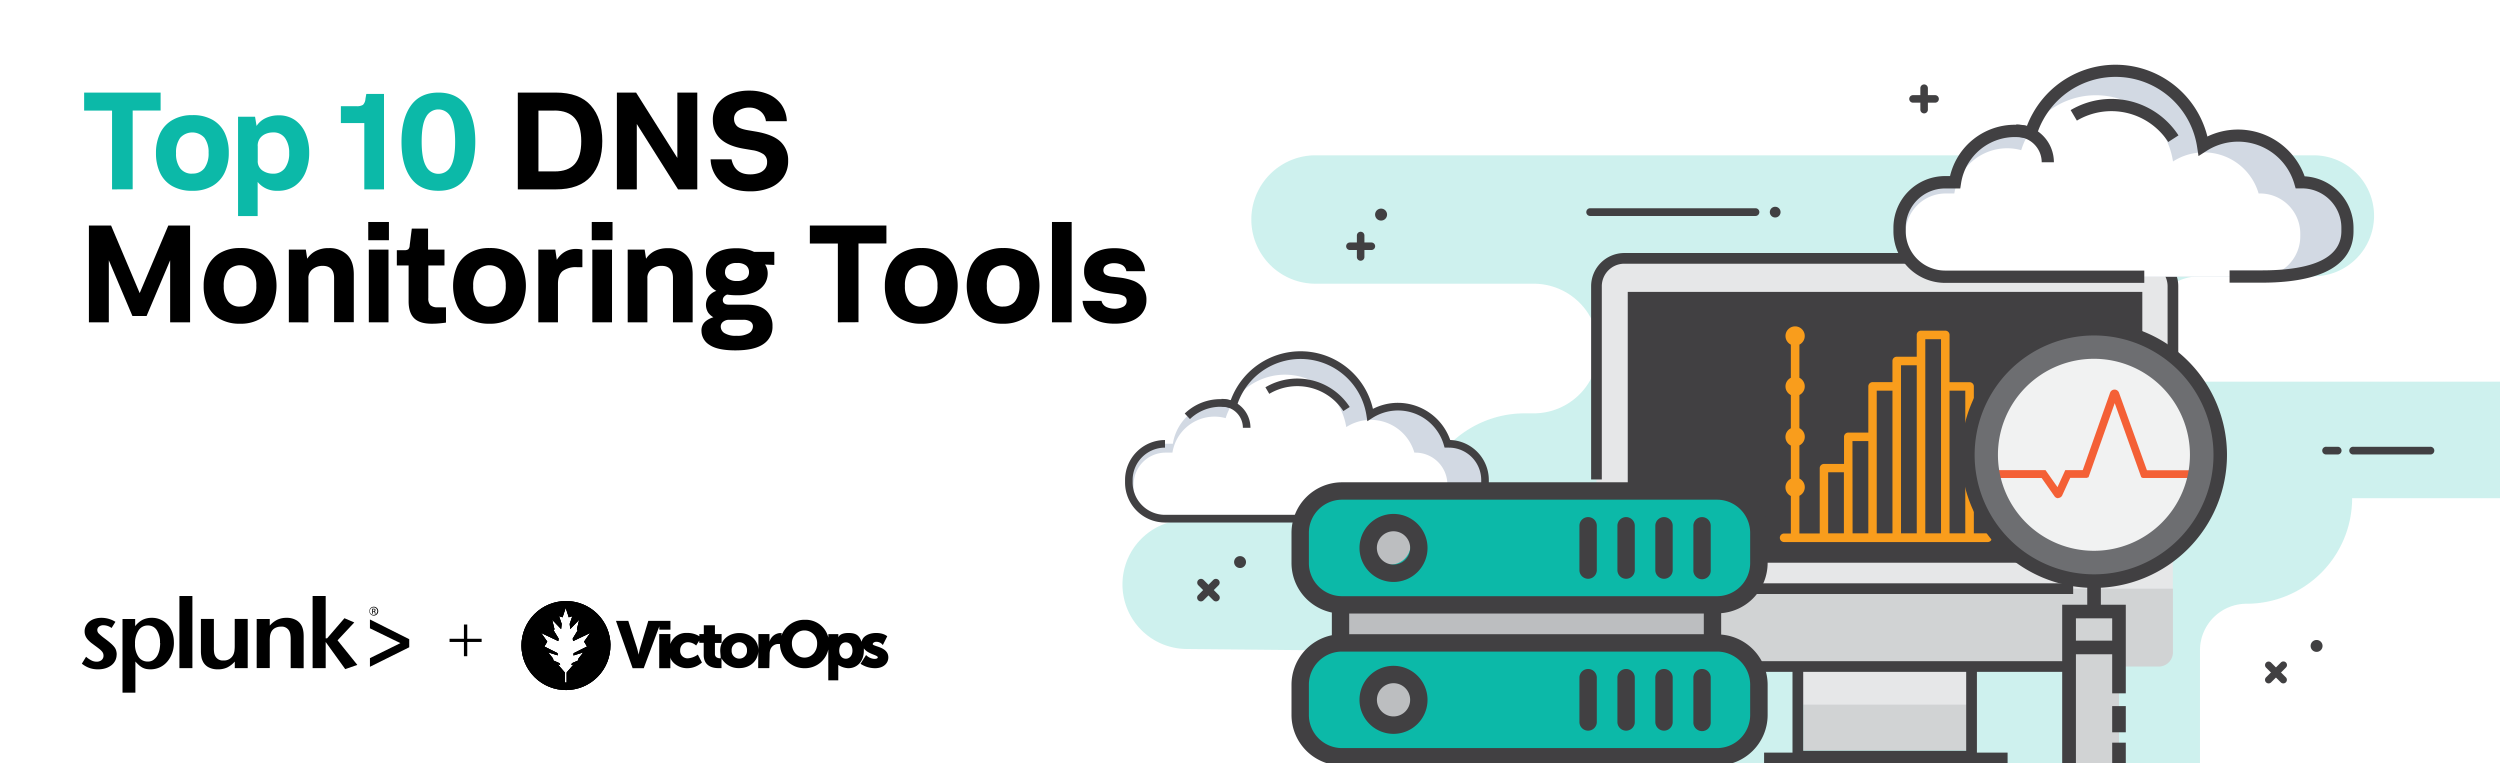 <svg id="Layer_1" data-name="Layer 1" xmlns="http://www.w3.org/2000/svg" xmlns:xlink="http://www.w3.org/1999/xlink" viewBox="0 0 1015.62 310"><defs><style>.cls-1{clip-rule:evenodd;}.cls-2{fill:#fff;}.cls-3{fill-rule:evenodd;}.cls-4{clip-path:url(#clip-path);}.cls-5{clip-path:url(#clip-path-2);}.cls-6{opacity:0.2;}.cls-7{fill:#0cb9a8;}.cls-8{fill:#414042;}.cls-9{clip-path:url(#clip-path-3);}.cls-10{fill:#d2d9e3;}.cls-11{opacity:0.3;}.cls-12{fill:#bcbec0;}.cls-13{fill:#ffb936;}.cls-14{fill:#e6e7e8;}.cls-15{fill:#f1f2f2;}.cls-16{fill:#a7a9ac;}.cls-17{fill:#00d4ff;}.cls-18{fill:#d1d3d4;}.cls-19{fill:#f99d1c;}.cls-20{fill:#f46036;}.cls-21{fill:#6d6e71;}.cls-22{fill:none;}</style><clipPath id="clip-path"><path class="cls-1" d="M238.5,262.65l-1.2-2,2.52-3.55-7,3.33-.15-1,2-3.29-.29-.54.94-3.87-3.66,3.81-.21-2.1,1.09-3.15-1.46.48-1.27-3.86-1.28,3.86-1.45-.48,1.09,3.15-.22,2.1-3.65-3.81.94,3.87-.3.54,2,3.29-.14,1-7-3.33,2.52,3.55-1.19,2,5.35,2.68.08.89L222.66,265l2,2.53.17.81,2.48,1.1.26.76-1.12-.46,3,3.46v4.12h.77v-4.12l3-3.46-1.11.46.25-.76,2.49-1.1.17-.81,2-2.53-4.06,1.27.08-.89Zm9.48-.58a18.07,18.07,0,1,1-18.07-17.88A18,18,0,0,1,248,262.07Z"/></clipPath><clipPath id="clip-path-2"><rect x="-330.69" y="-200.72" width="1073.15" height="1490.48"/></clipPath><clipPath id="clip-path-3"><path class="cls-1" d="M313.54-698.33,312-701l3.26-4.59-9,4.31-.18-1.29,2.63-4.26-.38-.7,1.22-5-4.73,4.93-.28-2.72,1.41-4.08-1.88.62-1.65-5-1.64,5-1.89-.62,1.41,4.08-.28,2.72-4.73-4.93,1.22,5-.38.7,2.64,4.26-.19,1.29-9-4.31,3.26,4.59-1.54,2.64,6.92,3.46.11,1.16-5.25-1.65,2.64,3.28.22,1,3.22,1.43.33,1-1.45-.61,3.89,4.48v5.33h1v-5.33l3.89-4.48-1.44.61.33-1L308.9-691l.22-1,2.63-3.28-5.24,1.65.11-1.16Zm12.26-.74a23.25,23.25,0,0,1-23.36,23.13,23.25,23.25,0,0,1-23.37-23.13,23.25,23.25,0,0,1,23.37-23.14A23.25,23.25,0,0,1,325.8-699.07Z"/></clipPath></defs><title>1016x310</title><rect class="cls-2" x="-8.2" y="-11.82" width="1032" height="328"/><path class="cls-3" d="M267.85,255.81h4.52v-3.57h-9l-3.22,10.66c-.37,1.2-.71,3.06-.71,3.06s-.4-1.86-.77-3.06l-3.43-10.66h-5L257,271.46h4.52l6.32-17Zm88.08,4.92a3.17,3.17,0,0,1,2.71,1.34l1.8-3.57s-1.32-1.35-4.51-1.35c-2.94,0-5.55,1.33-5.87,3.58-1-2.24-1.79-3.58-5.42-3.58s-4.07,1.79-4.07,1.79v-1.32h-4.06l0,1.42a9.42,9.42,0,0,0-9.46-7.25,9.91,9.91,0,0,0-9.62,6.53l.14-1.15h-.67a4.79,4.79,0,0,0-4.3,3.56V257.6H308.1v6.66c0-4.29-3.4-7.09-7.73-7.09s-7.78,2.82-7.78,7.11c0,1.06.32,3.16.11,3.16-.88,0-2.26-.25-2.26-1.79v-4.47h2.71V257.6h-2.71V254h-4.52v3.58h-1.81v.9a9.27,9.27,0,0,0-5-1.35,6.76,6.76,0,0,0-6.78,4.51V257.6h-4.52v13.86h4.52V267c.29,1.9,3.14,4.46,6.78,4.46a8.85,8.85,0,0,0,6.05-2.32l-1.67-3.21a7.91,7.91,0,0,1-3.93,1.51,3,3,0,0,1-3.24-3.26,3.15,3.15,0,0,1,3.26-3.27,5,5,0,0,1,3.22,1.33l1.27-2v.9h1.81v4.92c0,4.59,3.68,5.36,5.86,5.36h1.37v-4a7.94,7.94,0,0,0,7.22,4c4.3,0,7.72-2.89,7.73-7.15l-.05,7.15h4.52l.13-5.56a6.11,6.11,0,0,1,.24-1.85,3.45,3.45,0,0,1,3.53-2.39h.43A9.92,9.92,0,0,0,327,271.46a9.65,9.65,0,0,0,9.49-7.6v12.52h4.06v-6.26a8,8,0,0,0,4.07,1.34c3.64,0,6.32-2.82,6.32-7.15,0-.26,0-.64,0-.9,1.65,2.33,5.66,2.68,5.66,3.63,0,.45-.67.64-1.36.64a5.15,5.15,0,0,1-3.4-1.58l-2.25,3.57a10.79,10.79,0,0,0,5.87,1.79c3.53,0,5.42-2.06,5.42-4.39,0-4.4-6.33-4.38-6.33-5.41C354.57,261.18,355.24,260.73,355.93,260.73Zm-55.58,6.84a3.09,3.09,0,0,1-3.11-3.29,3.12,3.12,0,1,1,6.22,0A3.09,3.09,0,0,1,300.35,267.57Zm26.49-.42c-2.85,0-5.13-2.44-5.13-5.68a5.13,5.13,0,1,1,10.25,0C332,264.71,329.68,267.15,326.84,267.15Zm16.79.45c-1.81,0-2.69-1.62-2.69-3.26,0-2.36,1.31-3.37,2.69-3.37,1.59,0,2.68,1.32,2.68,3.37S345.06,267.6,343.63,267.6Z"/><path class="cls-3" d="M238.5,262.65l-1.2-2,2.52-3.55-7,3.33-.15-1,2-3.29-.29-.54.94-3.87-3.66,3.81-.21-2.1,1.09-3.15-1.46.48-1.27-3.86-1.28,3.86-1.45-.48,1.09,3.15-.22,2.1-3.65-3.81.94,3.87-.3.54,2,3.29-.14,1-7-3.33,2.52,3.55-1.19,2,5.35,2.68.08.89L222.66,265l2,2.53.17.81,2.48,1.1.26.76-1.12-.46,3,3.46v4.12h.77v-4.12l3-3.46-1.11.46.25-.76,2.49-1.1.17-.81,2-2.53-4.06,1.27.08-.89Zm9.48-.58a18.07,18.07,0,1,1-18.07-17.88A18,18,0,0,1,248,262.07Z"/><g class="cls-4"><rect x="-330.69" y="-200.72" width="1073.15" height="1490.48"/><g class="cls-5"><rect x="208.12" y="240.46" width="43.59" height="43.22"/></g></g><path d="M188.47,260.79h-5.84V259.5h5.84v-5.79h1.35v5.79h5.84v1.29h-5.84v5.79h-1.35Z"/><path d="M47.38,265.92a5.43,5.43,0,0,1-.56,2.44,5.51,5.51,0,0,1-1.56,1.9,7.74,7.74,0,0,1-2.38,1.22,9.9,9.9,0,0,1-3,.44,10.6,10.6,0,0,1-3.51-.54,10.77,10.77,0,0,1-3.12-1.77l1.72-2.8a10.56,10.56,0,0,0,2.24,1.52,4.62,4.62,0,0,0,2,.48,3.09,3.09,0,0,0,2.06-.66,2.24,2.24,0,0,0,.78-1.78,2.91,2.91,0,0,0-.14-.89,2.78,2.78,0,0,0-.52-.87,7.2,7.2,0,0,0-1-.95c-.44-.35-1-.78-1.69-1.28s-1-.76-1.56-1.16a13,13,0,0,1-1.38-1.28,5.69,5.69,0,0,1-1-1.52,4.63,4.63,0,0,1-.38-1.92,4.84,4.84,0,0,1,.52-2.25,5.16,5.16,0,0,1,1.41-1.74,6.64,6.64,0,0,1,2.15-1.12,9.19,9.19,0,0,1,2.73-.4,10.83,10.83,0,0,1,3,.42,10.28,10.28,0,0,1,2.7,1.21l-1.56,2.5A5.8,5.8,0,0,0,42,254a2.7,2.7,0,0,0-1.77.56,1.7,1.7,0,0,0-.7,1.4,2,2,0,0,0,.62,1.43,20.35,20.35,0,0,0,2.12,1.8c1,.75,1.86,1.4,2.53,2a10.65,10.65,0,0,1,1.58,1.58,4.22,4.22,0,0,1,.8,1.5,5.93,5.93,0,0,1,.23,1.68"/><path d="M65,261.22A8.87,8.87,0,0,0,63.7,256a4.2,4.2,0,0,0-3.62-1.9,4.4,4.4,0,0,0-3.81,2,9.38,9.38,0,0,0-1.41,5.46,8.79,8.79,0,0,0,1.39,5.27,4.43,4.43,0,0,0,3.8,1.92,3.7,3.7,0,0,0,2.38-.74A5.44,5.44,0,0,0,64,266.19a8.77,8.77,0,0,0,.83-2.47,14.32,14.32,0,0,0,.24-2.5m5.58-.21a12.63,12.63,0,0,1-.72,4.34,10.84,10.84,0,0,1-2,3.45,8.91,8.91,0,0,1-3,2.3,9.05,9.05,0,0,1-3.81.82,9.31,9.31,0,0,1-1.72-.16,5.86,5.86,0,0,1-1.52-.54,7.86,7.86,0,0,1-1.42-1,14.68,14.68,0,0,1-1.46-1.48v12.65H49.77V251.47h5.14l0,2.92a9.14,9.14,0,0,1,3-2.58,8.37,8.37,0,0,1,3.8-.82,8.39,8.39,0,0,1,6.38,2.79A9.38,9.38,0,0,1,70,256.94a12.24,12.24,0,0,1,.64,4.07"/><rect x="72.89" y="242.13" width="5.27" height="29.3"/><path d="M95.38,271.43v-2.67a10,10,0,0,1-3.12,2.42,8.85,8.85,0,0,1-3.72.74,7.89,7.89,0,0,1-4-.94,5.4,5.4,0,0,1-2.34-2.78,5,5,0,0,1-.3-.92c-.07-.32-.12-.69-.18-1.1a13.93,13.93,0,0,1-.1-1.42c0-.53,0-1.19,0-2V251.44h5.27v11.44A13.76,13.76,0,0,0,87,265.2a4.47,4.47,0,0,0,.5,1.44,3.38,3.38,0,0,0,3.25,1.67,4.1,4.1,0,0,0,4.09-2.47,5.55,5.55,0,0,0,.4-1.43,15.32,15.32,0,0,0,.12-2.21V251.44h5.27v20Z"/><path d="M118.09,271.42V260a13.61,13.61,0,0,0-.14-2.32,4.33,4.33,0,0,0-.5-1.43,3.39,3.39,0,0,0-3.25-1.68,5,5,0,0,0-2.55.62,3.74,3.74,0,0,0-1.58,1.81,5.82,5.82,0,0,0-.39,1.46,20,20,0,0,0-.09,2.17v10.77h-5.31V251.48h5.31v2.67a9.92,9.92,0,0,1,3.13-2.42,8.79,8.79,0,0,1,3.72-.74,7.6,7.6,0,0,1,4,1,5.54,5.54,0,0,1,2.34,2.77c.1.3.2.59.28.9s.14.66.2,1.05.08.88.1,1.42,0,1.21,0,2v11.33Z"/><polygon points="140.25 271.83 132.31 260.81 132.31 271.43 127 271.43 127 242.13 132.31 242.13 132.31 259.33 132.87 259.33 139.93 251.15 143.92 252.87 137.13 260.13 145.16 270.11 140.25 271.83"/><polygon points="150.29 270.88 150.29 267.37 162.66 261.27 150.29 255.25 150.29 251.66 166.25 259.68 166.25 262.95 150.29 270.88"/><path d="M151.84,246.49a1.8,1.8,0,1,1-1.78,1.8,1.77,1.77,0,0,1,1.78-1.8Zm0,.28a1.52,1.52,0,1,0,1.44,1.52,1.48,1.48,0,0,0-1.44-1.52Zm-.33,2.56h-.32v-2a4.16,4.16,0,0,1,.57-.05,1.14,1.14,0,0,1,.62.15.52.52,0,0,1-.21.9v0c.17,0,.29.19.33.48a1.79,1.79,0,0,0,.13.5h-.33a1.47,1.47,0,0,1-.14-.51.38.38,0,0,0-.43-.35h-.22Zm0-1.11h.23c.26,0,.48-.09.48-.34s-.12-.35-.48-.35h-.23Z"/><g class="cls-6"><path class="cls-7" d="M534.43,63.09H939.88a24.59,24.59,0,0,1,24.58,24.58h0a24.59,24.59,0,0,1-24.58,24.58h-46.2a21.41,21.41,0,0,0-21.41,21.4h0a21.41,21.41,0,0,0,21.41,21.41h124a23.66,23.66,0,0,1,23.66,23.66h0a23.66,23.66,0,0,1-23.66,23.66H955.55a42.88,42.88,0,0,1-42.88,42.89h0a18.92,18.92,0,0,0-18.93,18.93v50.49H621.53v-4.16A46,46,0,0,0,576,264.59L482,263.65a26.23,26.23,0,0,1-26-26.23h0a26.23,26.23,0,0,1,26.23-26.24h93.91a43.25,43.25,0,0,1,43.25-43.26h3.67a26.33,26.33,0,0,0,26.33-26.33h0a26.33,26.33,0,0,0-26.33-26.33H534.43a26.08,26.08,0,0,1-26.08-26.08h0A26.09,26.09,0,0,1,534.43,63.09Z"/></g><path class="cls-7" d="M45.52,76.94v-32H34.18V37.61H65.25V44.9H53.9v32Z"/><path class="cls-7" d="M78.13,77.51a16,16,0,0,1-8.21-1.94A12.08,12.08,0,0,1,65,70.18a18.51,18.51,0,0,1-1.63-8,18.23,18.23,0,0,1,1.66-8,12.35,12.35,0,0,1,5-5.41,15.69,15.69,0,0,1,8.15-2,16,16,0,0,1,8.23,1.94,12.18,12.18,0,0,1,4.91,5.36,18.46,18.46,0,0,1,1.62,8,18.42,18.42,0,0,1-1.65,8,12.43,12.43,0,0,1-4.93,5.44A15.7,15.7,0,0,1,78.13,77.51Zm0-7a5.81,5.81,0,0,0,4.93-2.22,10.1,10.1,0,0,0,1.68-6.21A9.88,9.88,0,0,0,83.06,56a6.64,6.64,0,0,0-9.86,0,10.07,10.07,0,0,0-1.68,6.24,9.88,9.88,0,0,0,1.68,6.13A5.83,5.83,0,0,0,78.13,70.55Z"/><path class="cls-7" d="M96.71,87.77V47.41h6.9l.62,3.76A8.88,8.88,0,0,1,107.88,48a12,12,0,0,1,5.3-1.14,11.27,11.27,0,0,1,6.76,2,12.49,12.49,0,0,1,4.21,5.41,19.78,19.78,0,0,1,1.46,7.81,20.26,20.26,0,0,1-1.48,7.9,12.71,12.71,0,0,1-4.31,5.52,11.67,11.67,0,0,1-7,2,9.81,9.81,0,0,1-8.15-3.59V87.77Zm8-28.39V65.2a4.55,4.55,0,0,0,1.91,4.07,7.41,7.41,0,0,0,4.25,1.28,5.76,5.76,0,0,0,4.93-2.28,10.05,10.05,0,0,0,1.68-6.1,10.16,10.16,0,0,0-1.66-6.07,5.64,5.64,0,0,0-4.9-2.3,7.74,7.74,0,0,0-3,.59,5.55,5.55,0,0,0-2.34,1.83A5.15,5.15,0,0,0,104.69,59.38Z"/><path class="cls-7" d="M148,76.94V50h-9.52V43.14h6.33a4.56,4.56,0,0,0,2.65-.55,3.76,3.76,0,0,0,1-2.42l.35-2H156V76.94Z"/><path class="cls-7" d="M178.1,77.51q-7.47,0-11.23-5.27t-3.76-14.57q0-9.35,3.76-14.7t11.23-5.36q7.47,0,11.23,5.3t3.76,14.59q0,9.28-3.76,14.65T178.1,77.51Zm0-6.9a5.57,5.57,0,0,0,5-3c1.2-2,1.8-5.33,1.8-10s-.6-8.12-1.8-10.11a5.63,5.63,0,0,0-10,0q-1.8,3-1.8,10t1.8,10.06A5.55,5.55,0,0,0,178.1,70.61Z"/><path d="M210.36,76.94V37.61h15.39q9.65,0,14.28,5.27t4.65,14.39q0,9.12-4.65,14.4t-14.28,5.27Zm14.94-32h-6.56V69.64h6.56q5.52,0,8.18-3t2.65-9.26q0-6.33-2.65-9.38T225.3,44.9Z"/><path d="M250.61,76.94V37.61h7.8l16.76,26.56V37.61h8.1V76.94h-7.81L258.7,50.38V76.94Z"/><path d="M288.68,64.74h8.5q1.36,6.11,7.58,6.1a11,11,0,0,0,3.33-.49,5.37,5.37,0,0,0,2.54-1.59,4.25,4.25,0,0,0,1-2.88,3.79,3.79,0,0,0-1.4-3.19A10.93,10.93,0,0,0,305.61,61l-3.36-.57q-12.66-2.1-12.66-11.62a11,11,0,0,1,1.94-6.62,11.93,11.93,0,0,1,5.27-4,19.82,19.82,0,0,1,7.56-1.37A19.55,19.55,0,0,1,312,38.23a12.61,12.61,0,0,1,5.39,4.19,12.47,12.47,0,0,1,2.25,6.82h-8.49a6,6,0,0,0-2.31-4.11,7.17,7.17,0,0,0-4.42-1.42,8.23,8.23,0,0,0-4.3,1.14,3.82,3.82,0,0,0-1.91,3.53,4,4,0,0,0,1,2.65q1,1.23,4.5,1.85l3.36.57q7,1.2,10.06,4.16a10.18,10.18,0,0,1,3.05,7.64,11.45,11.45,0,0,1-2,6.84,12.23,12.23,0,0,1-5.47,4.22,20.77,20.77,0,0,1-7.93,1.43c-4.79,0-8.59-1.14-11.43-3.42A13,13,0,0,1,288.68,64.74Z"/><path d="M36.12,130.94V91.61h9l11.63,27.47L68.38,91.61h8.84v39.33h-8.1v-25.2l-9.57,22.63H53.79l-9.58-22.63v25.2Z"/><path d="M97.51,131.51a16,16,0,0,1-8.21-1.94,12.08,12.08,0,0,1-4.93-5.39,18.51,18.51,0,0,1-1.63-8,18.23,18.23,0,0,1,1.66-8,12.35,12.35,0,0,1,5-5.41,15.69,15.69,0,0,1,8.15-2,16,16,0,0,1,8.23,1.94,12.18,12.18,0,0,1,4.91,5.36,20.29,20.29,0,0,1,0,16,12.43,12.43,0,0,1-4.93,5.44A15.7,15.7,0,0,1,97.51,131.51Zm0-7a5.81,5.81,0,0,0,4.93-2.22,10.1,10.1,0,0,0,1.68-6.21,9.88,9.88,0,0,0-1.68-6.13,6.64,6.64,0,0,0-9.86,0,10.07,10.07,0,0,0-1.69,6.24,9.88,9.88,0,0,0,1.69,6.13A5.83,5.83,0,0,0,97.51,124.55Z"/><path d="M117.34,130.94V101.41h6.9l.57,3.71A9.06,9.06,0,0,1,128.2,102a11.1,11.1,0,0,1,5.39-1.2,10.19,10.19,0,0,1,7.38,2.65q2.76,2.66,2.76,8.07v19.38h-8V113c0-3.34-1.55-5-4.67-5a6.5,6.5,0,0,0-4,1.31,4.44,4.44,0,0,0-1.77,3.82v17.84Z"/><path d="M149.6,97.59V90.18H158v7.41Zm.23,33.35V101.41h8v29.53Z"/><path d="M166,122.44V107.85h-4.79v-6.21h3a2.72,2.72,0,0,0,1.66-.37,2.44,2.44,0,0,0,.57-1.63l.85-6.78h6.61v8.55h6.67v6.44H174v13.23a4.07,4.07,0,0,0,.83,2.9,4.39,4.39,0,0,0,3.16.86h3.19v6.21c-.72.12-1.6.22-2.65.32s-2.1.14-3.16.14c-3.27,0-5.64-.74-7.13-2.23S166,125.52,166,122.44Z"/><path d="M198.85,131.51a16,16,0,0,1-8.21-1.94,12.13,12.13,0,0,1-4.93-5.39,20.29,20.29,0,0,1,0-16,12.41,12.41,0,0,1,5-5.41,15.69,15.69,0,0,1,8.15-2,16,16,0,0,1,8.24,1.94,12.16,12.16,0,0,1,4.9,5.36,20.29,20.29,0,0,1,0,16,12.37,12.37,0,0,1-4.93,5.44A15.66,15.66,0,0,1,198.85,131.51Zm0-7a5.79,5.79,0,0,0,4.93-2.22,10.1,10.1,0,0,0,1.68-6.21,9.88,9.88,0,0,0-1.68-6.13,6.64,6.64,0,0,0-9.86,0,10.07,10.07,0,0,0-1.68,6.24,9.88,9.88,0,0,0,1.68,6.13A5.83,5.83,0,0,0,198.85,124.55Z"/><path d="M218.69,130.94V101.41h6.89l.63,4.16a9.39,9.39,0,0,1,3.14-3.19,8.75,8.75,0,0,1,4.78-1.25,12.8,12.8,0,0,1,1.34.08,9.07,9.07,0,0,1,1.12.2v7.13h-2.23a9.07,9.07,0,0,0-5.76,1.56q-1.93,1.58-1.93,5.28v15.56Z"/><path d="M240.4,97.59V90.18h8.44v7.41Zm.23,33.35V101.41h8v29.53Z"/><path d="M255,130.94V101.41h6.89l.57,3.71a9.06,9.06,0,0,1,3.39-3.08,11.13,11.13,0,0,1,5.39-1.2,10.19,10.19,0,0,1,7.38,2.65q2.78,2.66,2.77,8.07v19.38h-8V113q0-5-4.68-5a6.5,6.5,0,0,0-4,1.31A4.44,4.44,0,0,0,263,113.1v17.84Z"/><path d="M313.82,132.53a8.32,8.32,0,0,1-3.68,7.24q-3.67,2.56-11.31,2.57-7.41,0-10.63-2.25a6.63,6.63,0,0,1-3.22-5.56,4.78,4.78,0,0,1,1.56-3.91,8.76,8.76,0,0,1,3.28-1.73,6.59,6.59,0,0,1-2.14-1.91,6,6,0,0,1,.23-6.62,6.71,6.71,0,0,1,3.11-2.19,7.69,7.69,0,0,1-3.22-3.25,9.47,9.47,0,0,1-1-4.33,8.92,8.92,0,0,1,3.11-7q3.1-2.74,9.2-2.74a18.68,18.68,0,0,1,4.08.4,14.09,14.09,0,0,1,3.16,1.08h8.21v5.3l-3.76-.17a6.22,6.22,0,0,1,.8,1.66,6.82,6.82,0,0,1,.28,2,7.93,7.93,0,0,1-1.28,4.3,9.08,9.08,0,0,1-4.08,3.28,17.89,17.89,0,0,1-7.29,1.25,24.05,24.05,0,0,1-3.82-.28,2.88,2.88,0,0,0-1.37,1,2.08,2.08,0,0,0-.4,1.16c0,1.3.84,1.94,2.51,1.94h7.35q5.07,0,7.7,2.34A8.15,8.15,0,0,1,313.82,132.53ZM302,129.91h-6a3.85,3.85,0,0,0-2.1.71,2.44,2.44,0,0,0-1.09,2.2,3.11,3.11,0,0,0,1.51,2.51,8.55,8.55,0,0,0,4.88,1.08,9.25,9.25,0,0,0,5.1-1.08,3.21,3.21,0,0,0,1.57-2.68,2.27,2.27,0,0,0-1.09-2.05A5.1,5.1,0,0,0,302,129.91Zm-7.47-19.38a3.18,3.18,0,0,0,1.2,2.62,5.7,5.7,0,0,0,3.65,1,5.79,5.79,0,0,0,3.7-1,3.18,3.18,0,0,0,1.2-2.62,3.37,3.37,0,0,0-1.2-2.68,5.6,5.6,0,0,0-3.7-1,5.52,5.52,0,0,0-3.65,1A3.37,3.37,0,0,0,294.55,110.53Z"/><path d="M340.38,130.94v-32H329V91.61H360.1V98.9H348.76v32Z"/><path d="M374.24,131.51a16,16,0,0,1-8.21-1.94,12.08,12.08,0,0,1-4.93-5.39,18.51,18.51,0,0,1-1.62-8,18.23,18.23,0,0,1,1.65-8,12.35,12.35,0,0,1,5-5.41,15.69,15.69,0,0,1,8.15-2,16,16,0,0,1,8.23,1.94,12.18,12.18,0,0,1,4.91,5.36,20.29,20.29,0,0,1,0,16,12.43,12.43,0,0,1-4.93,5.44A15.68,15.68,0,0,1,374.24,131.51Zm0-7a5.81,5.81,0,0,0,4.93-2.22,10.1,10.1,0,0,0,1.68-6.21,9.88,9.88,0,0,0-1.68-6.13,6.64,6.64,0,0,0-9.86,0,10.07,10.07,0,0,0-1.68,6.24,9.88,9.88,0,0,0,1.68,6.13A5.83,5.83,0,0,0,374.24,124.55Z"/><path d="M407.53,131.51a16,16,0,0,1-8.21-1.94,12,12,0,0,1-4.93-5.39,20.18,20.18,0,0,1,0-16,12.39,12.39,0,0,1,4.95-5.41,15.75,15.75,0,0,1,8.16-2,16,16,0,0,1,8.23,1.94,12.1,12.1,0,0,1,4.9,5.36,20.23,20.23,0,0,1,0,16,12.49,12.49,0,0,1-4.93,5.44A15.7,15.7,0,0,1,407.53,131.51Zm0-7a5.81,5.81,0,0,0,4.93-2.22,10.1,10.1,0,0,0,1.68-6.21,9.88,9.88,0,0,0-1.68-6.13,6.64,6.64,0,0,0-9.86,0,10,10,0,0,0-1.69,6.24,9.82,9.82,0,0,0,1.69,6.13A5.83,5.83,0,0,0,407.53,124.55Z"/><path d="M427.36,130.94V90.18h8v40.76Z"/><path d="M439.79,122.22h7.69a3.64,3.64,0,0,0,2,2.5,7.87,7.87,0,0,0,3.25.69,7.42,7.42,0,0,0,3.54-.77,2.51,2.51,0,0,0,1.42-2.37,2.13,2.13,0,0,0-1.08-2,8.78,8.78,0,0,0-3.36-.86l-2.45-.28a22.16,22.16,0,0,1-5.42-1.34,8.07,8.07,0,0,1-3.65-2.79,8.31,8.31,0,0,1-1.31-4.88,8.09,8.09,0,0,1,3.31-6.72q3.3-2.56,9-2.57t8.83,2.57a9.46,9.46,0,0,1,3.59,6.78h-7.58a3.34,3.34,0,0,0-1.82-2.59,7,7,0,0,0-3-.66,6.08,6.08,0,0,0-3.3.77,2.36,2.36,0,0,0-1.2,2.08,2.15,2.15,0,0,0,.8,1.74,6.59,6.59,0,0,0,3.19.94l2.45.28a24.1,24.1,0,0,1,5.53,1.26,9,9,0,0,1,4,2.79,8,8,0,0,1,1.51,5.13,8.48,8.48,0,0,1-3.31,6.9q-3.3,2.68-9.57,2.68-6,0-9.32-2.51A9.32,9.32,0,0,1,439.79,122.22Z"/><path class="cls-8" d="M723.35,86.17A2.18,2.18,0,1,1,721.17,84,2.18,2.18,0,0,1,723.35,86.17Z"/><path class="cls-8" d="M786,41.71h-8.72a1.53,1.53,0,1,1,0-3.05H786a1.53,1.53,0,1,1,0,3.05Z"/><path class="cls-8" d="M781.67,46.07a1.53,1.53,0,0,1-1.53-1.53V35.83a1.53,1.53,0,0,1,3.06,0v8.71A1.53,1.53,0,0,1,781.67,46.07Z"/><path class="cls-8" d="M921.58,277.63a1.45,1.45,0,0,1-1-2.47l6-6a1.45,1.45,0,1,1,2.05,2.05l-6,6A1.44,1.44,0,0,1,921.58,277.63Z"/><path class="cls-8" d="M927.57,277.63a1.44,1.44,0,0,1-1-.42l-6-6a1.45,1.45,0,0,1,2.05-2.05l6,6a1.45,1.45,0,0,1-1,2.47Z"/><path class="cls-8" d="M943.53,262.41a2.42,2.42,0,1,1-2.42-2.42A2.42,2.42,0,0,1,943.53,262.41Z"/><path class="cls-8" d="M987.24,184.63H956.08a1.57,1.57,0,1,1,0-3.13h31.16a1.57,1.57,0,1,1,0,3.13Z"/><path class="cls-8" d="M949.8,184.63h-4.7a1.57,1.57,0,1,1,0-3.13h4.7a1.57,1.57,0,0,1,0,3.13Z"/><path class="cls-8" d="M713.14,87.74H646a1.57,1.57,0,0,1,0-3.14h67.17a1.57,1.57,0,1,1,0,3.14Z"/><path class="cls-8" d="M557.12,101.57H548.4a1.53,1.53,0,1,1,0-3.06h8.72a1.53,1.53,0,0,1,0,3.06Z"/><path class="cls-8" d="M552.76,105.92a1.52,1.52,0,0,1-1.53-1.53V95.68a1.53,1.53,0,1,1,3.06,0v8.71A1.53,1.53,0,0,1,552.76,105.92Z"/><path class="cls-8" d="M563.49,87.17a2.43,2.43,0,1,1-2.42-2.42A2.42,2.42,0,0,1,563.49,87.17Z"/><path class="cls-8" d="M487.86,244.32a1.53,1.53,0,0,1-1.08-2.61l6.16-6.16a1.53,1.53,0,0,1,2.16,2.16l-6.16,6.16A1.52,1.52,0,0,1,487.86,244.32Z"/><path class="cls-8" d="M494,244.32a1.52,1.52,0,0,1-1.08-.45l-6.16-6.16a1.53,1.53,0,0,1,2.16-2.16l6.16,6.16a1.53,1.53,0,0,1-1.08,2.61Z"/><path class="cls-8" d="M506.19,228.35a2.42,2.42,0,1,1-2.42-2.43A2.42,2.42,0,0,1,506.19,228.35Z"/><path class="cls-3" d="M313.54-698.33,312-701l3.26-4.59-9,4.31-.18-1.29,2.63-4.26-.38-.7,1.22-5-4.73,4.93-.28-2.72,1.41-4.08-1.88.62-1.65-5-1.64,5-1.89-.62,1.41,4.08-.28,2.72-4.73-4.93,1.22,5-.38.7,2.64,4.26-.19,1.29-9-4.31,3.26,4.59-1.54,2.64,6.92,3.46.11,1.16-5.25-1.65,2.64,3.28.22,1,3.22,1.43.33,1-1.45-.61,3.89,4.48v5.33h1v-5.33l3.89-4.48-1.44.61.33-1L308.9-691l.22-1,2.63-3.28-5.24,1.65.11-1.16Zm12.26-.74a23.25,23.25,0,0,1-23.36,23.13,23.25,23.25,0,0,1-23.37-23.13,23.25,23.25,0,0,1,23.37-23.14A23.25,23.25,0,0,1,325.8-699.07Z"/><g class="cls-9"><rect x="-422.62" y="-1297.63" width="1387.95" height="1927.71"/></g><path class="cls-10" d="M588.6,180.27H588a20.88,20.88,0,0,0-31.38-11.77A28.63,28.63,0,0,0,501,164.38a19.56,19.56,0,0,0-24.52,15.89h-3.21A14.73,14.73,0,0,0,458.59,195V196a14.73,14.73,0,0,0,14.69,14.69H588.6A14.74,14.74,0,0,0,603.29,196V195A14.74,14.74,0,0,0,588.6,180.27Z"/><path class="cls-2" d="M575.08,183.88h-.5a18.42,18.42,0,0,0-27.66-10.38,25.24,25.24,0,0,0-49-3.63,17.15,17.15,0,0,0-4.5-.62,17.34,17.34,0,0,0-17.12,14.63h-2.82a13,13,0,0,0-12.95,13v.95a13,13,0,0,0,12.95,12.95H575.08A13,13,0,0,0,588,197.78v-.95A13,13,0,0,0,575.08,183.88Z"/><path class="cls-8" d="M545.73,167A22.32,22.32,0,0,0,515.64,160l-1.57-2.66a25.41,25.41,0,0,1,34.25,8Z"/><path class="cls-8" d="M526.31,212.27h-53A16.25,16.25,0,0,1,457.05,196V195a16.26,16.26,0,0,1,16.23-16.24v3.09A13.17,13.17,0,0,0,460.13,195V196a13.17,13.17,0,0,0,13.15,13.15h53Z"/><path class="cls-8" d="M588.6,212.27H554.37v-3.08H588.6A13.16,13.16,0,0,0,601.74,196V195a13.16,13.16,0,0,0-13.14-13.15h-1.74l-.32-1.11a19.36,19.36,0,0,0-29.06-10.91l-2,1.29-.36-2.35a27.09,27.09,0,0,0-50.41-9.08,27.26,27.26,0,0,0-2.23,5.18l-.44,1.42-1.43-.38a17.88,17.88,0,0,0-17.19,4.34L481.29,168a20.91,20.91,0,0,1,18.7-5.43,30.23,30.23,0,0,1,5.28-9.11,30.16,30.16,0,0,1,52.48,12.64,22.34,22.34,0,0,1,10.18-2.45,22.57,22.57,0,0,1,21.22,15.1A16.26,16.26,0,0,1,604.83,195V196A16.25,16.25,0,0,1,588.6,212.27Z"/><path class="cls-8" d="M508,173.79h-3.08a8.67,8.67,0,0,0-8.66-8.65v-3.09A11.75,11.75,0,0,1,508,173.79Z"/><g class="cls-11"><path class="cls-8" d="M877.06,196.11v0h1.56V134.38H878v.77H849.31v-.77H844.8v.77h-2.44v-.77h-4.82a2.78,2.78,0,0,0-2.78,2.77v52.33H832.5l0-.12-.76.12h0l-.77.13.56,3.41a4.57,4.57,0,0,0,2,3.09h43.55Z"/></g><path class="cls-12" d="M875.77,196.11V114.94a4,4,0,0,0-4-4h-59a4,4,0,0,0-4,4v81.17Z"/><path class="cls-2" d="M870.3,196.11V114.94c0-2.2-1.52-4-3.39-4h-50c-1.87,0-3.39,1.79-3.39,4v81.17Z"/><path class="cls-12" d="M808.78,121.3v-7a3.36,3.36,0,0,1,3.36-3.36h60.27a3.36,3.36,0,0,1,3.36,3.36v7Z"/><path class="cls-8" d="M809.56,148.55H808V114.31a4.15,4.15,0,0,1,4.14-4.14H821v1.56h-8.89a2.59,2.59,0,0,0-2.58,2.58Z"/><path class="cls-8" d="M876.54,196.15H875V114.31a2.59,2.59,0,0,0-2.58-2.58H832.67v-1.56h39.74a4.14,4.14,0,0,1,4.13,4.14Z"/><rect class="cls-8" x="824.28" y="110.17" width="4.6" height="1.56"/><rect class="cls-8" x="808.78" y="120.7" width="66.98" height="1.56"/><rect class="cls-8" x="816.48" y="115.92" width="1.56" height="1.56"/><rect class="cls-8" x="821" y="115.92" width="1.56" height="1.56"/><rect class="cls-8" x="825.52" y="115.92" width="1.56" height="1.56"/><rect class="cls-13" x="817.76" y="129.21" width="49.04" height="19.34"/><rect class="cls-14" x="817.76" y="160.83" width="14.91" height="19.34"/><rect class="cls-15" x="834.83" y="160.83" width="14.91" height="19.34"/><rect class="cls-14" x="851.89" y="160.83" width="14.91" height="19.34"/><rect class="cls-8" x="831.85" y="153.89" width="20.85" height="1.56"/><path class="cls-16" d="M843.43,183.57a5.52,5.52,0,0,1-.07-1.14c0-.09,0-.2,0-.35a13.35,13.35,0,0,1,3.94-9.52l.21-.22a4.81,4.81,0,0,1,.75-.67l2.2,2.9a1.68,1.68,0,0,0-.3.27l-.28.29a9.61,9.61,0,0,0-2.11,3.13,9.76,9.76,0,0,0-.77,3.82c0,.2,0,.34,0,.46a1.58,1.58,0,0,0,0,.47Z"/><path class="cls-13" d="M856.84,195.55a13.51,13.51,0,0,1-12.42-8.23,13.87,13.87,0,0,1-.5-1.41l3.49-1a9.74,9.74,0,0,0,.37,1,9.57,9.57,0,0,0,2.11,3.12,9.8,9.8,0,0,0,13.89,0,9.67,9.67,0,0,0,2.11-3.12l3.35,1.41a13.22,13.22,0,0,1-2.88,4.29,13.62,13.62,0,0,1-4.28,2.88A13.44,13.44,0,0,1,856.84,195.55Z"/><path class="cls-17" d="M870,184.87l-3.56-.75a10,10,0,0,0,.21-2A9.83,9.83,0,0,0,853,173l-.38.15a1.91,1.91,0,0,0-.38.19l-1.88-3.12a4.93,4.93,0,0,1,.93-.46l.29-.12a13.45,13.45,0,0,1,14.77,2.89,13.08,13.08,0,0,1,2.88,4.28,13.23,13.23,0,0,1,1.06,5.24A13,13,0,0,1,870,184.87Z"/><path class="cls-8" d="M843.8,184.29a1.22,1.22,0,0,1-1.2-1.1,5.18,5.18,0,0,1,0-.78c0-.09,0-.19,0-.33A14.12,14.12,0,0,1,846.8,172l.12-.13c.19-.2.31-.32.48-.47a1.2,1.2,0,0,1,1.75.18l1.7,2.24a1.2,1.2,0,0,1-.12,1.59l-.29.3a8.92,8.92,0,0,0-1.94,2.88,8.82,8.82,0,0,0-.71,3.52v.42a1.64,1.64,0,0,0,0,.39l.12.77-3.93.61Zm4.35-11.48-.06.06-.19.19a12.68,12.68,0,0,0-3.76,9v.38c0,.07,0,.14,0,.21l2.1-.32v-.27a10.51,10.51,0,0,1,3.11-7.5l.09-.09Z"/><path class="cls-8" d="M856.83,196.33a14.18,14.18,0,0,1-10.07-4.18,14,14,0,0,1-3-4.52c-.16-.37-.29-.74-.42-1.11a1.15,1.15,0,0,1,.08-.89,1.18,1.18,0,0,1,.69-.57l2.79-.83a1.15,1.15,0,0,1,1.41.74,5.87,5.87,0,0,0,.24.63,8.77,8.77,0,0,0,1.94,2.88A9,9,0,0,0,855,191a8.68,8.68,0,0,0,3.66,0,9,9,0,0,0,4.57-2.47,9.12,9.12,0,0,0,1.8-2.56,1.17,1.17,0,0,1,1.52-.58l2.62,1.11a1.13,1.13,0,0,1,.64.66,1.15,1.15,0,0,1,0,.91,14.26,14.26,0,0,1-7.41,7.19A14.22,14.22,0,0,1,856.83,196.33Zm-11.92-9.9c.07.2.15.4.23.59a12.69,12.69,0,0,0,20.67,4,12.42,12.42,0,0,0,2.39-3.32l-1.92-.82a10.71,10.71,0,0,1-7.29,5.57,10.31,10.31,0,0,1-4.32,0,10.69,10.69,0,0,1-7.61-6.26l-.15-.37Z"/><path class="cls-8" d="M869.71,185.58a1,1,0,0,1-.24,0l-2.81-.59a1.17,1.17,0,0,1-.91-1.34,8.81,8.81,0,0,0,.13-1.54,9,9,0,0,0-2.65-6.4,9,9,0,0,0-9.92-1.94l-.44.19a1.16,1.16,0,0,1-1.47-.46L849.91,171a1.19,1.19,0,0,1-.13-.92,1.22,1.22,0,0,1,.57-.71c.24-.12.42-.2.67-.3l.18-.07a15.17,15.17,0,0,1,5.36-1.17l0,1.56a13.81,13.81,0,0,0-4.82,1.05l-.2.09-.11,0,1.08,1.81h0l.11-.05a10.66,10.66,0,0,1,8.26,0,10.43,10.43,0,0,1,3.37,2.27,10.51,10.51,0,0,1,3.11,7.5,9.73,9.73,0,0,1-.1,1.43l2,.43a12.83,12.83,0,0,0,.14-1.86,12.72,12.72,0,0,0-7.75-11.69l.6-1.43a14.21,14.21,0,0,1,8.7,13.12,14.44,14.44,0,0,1-.22,2.54,1.2,1.2,0,0,1-.5.76A1.16,1.16,0,0,1,869.71,185.58Z"/><path class="cls-8" d="M860.62,170a13.68,13.68,0,0,0-1.56-.39l.29-1.53a14.13,14.13,0,0,1,1.73.44Z"/><rect class="cls-2" x="850.47" y="181.7" width="2.79" height="5.44"/><rect class="cls-2" x="855.19" y="179.55" width="2.79" height="7.58"/><rect class="cls-2" x="859.91" y="176.42" width="2.79" height="10.72"/><path class="cls-8" d="M854,187.91h-4.35v-7H854Zm-2.79-1.55h1.23v-3.88h-1.23Z"/><path class="cls-8" d="M858.75,187.91h-4.34v-9.14h4.34ZM856,186.36h1.23v-6H856Z"/><path class="cls-8" d="M863.47,187.91h-4.34V175.64h4.34Zm-2.79-1.55h1.23V177.2h-1.23Z"/><g class="cls-11"><path class="cls-8" d="M823.42,196.11h.78a20.87,20.87,0,0,0-3.55-11.66h2.27v.78h1a3.26,3.26,0,0,0,3.26-3.26V153.24a3.26,3.26,0,0,0-3.26-3.26h-7.37v.78H813.7V150h-4.92v46.13h14.64Z"/></g><rect class="cls-8" x="758.45" y="195.33" width="2.84" height="1.56"/><rect class="cls-8" x="751.66" y="175.26" width="22.53" height="1.56"/><path class="cls-14" d="M654.27,105H877a5.71,5.71,0,0,1,5.71,5.71V244.26a0,0,0,0,1,0,0H648.56a0,0,0,0,1,0,0V110.67A5.71,5.71,0,0,1,654.27,105Z"/><path class="cls-8" d="M650.73,194.77h-4.34V116.28a13.5,13.5,0,0,1,13.49-13.49H779.15v4.34H659.88a9.16,9.16,0,0,0-9.15,9.15Z"/><path class="cls-8" d="M884.92,183.06h-4.34V116.28a9.17,9.17,0,0,0-9.15-9.15H821.49v-4.34h49.94a13.5,13.5,0,0,1,13.49,13.49Z"/><rect class="cls-8" x="661.27" y="118.58" width="209.04" height="110.02"/><rect class="cls-18" x="732.63" y="262.96" width="70.56" height="41.77"/><rect class="cls-14" x="730.38" y="265.37" width="70.56" height="20.88"/><path class="cls-8" d="M803.11,309.31H728.2V263.2h74.91ZM732.55,305h66.21V267.54H732.55Z"/><path class="cls-18" d="M648.56,239.14H882.75a0,0,0,0,1,0,0V265a5.79,5.79,0,0,1-5.79,5.79H654.35a5.79,5.79,0,0,1-5.79-5.79V239.14A0,0,0,0,1,648.56,239.14Z"/><rect class="cls-8" x="712.25" y="268.6" width="128.52" height="4.34"/><rect class="cls-8" x="713.7" y="236.97" width="128.52" height="4.34"/><rect class="cls-8" x="716.66" y="305.75" width="98.92" height="4.34"/><path class="cls-8" d="M857.73,152.67a2.78,2.78,0,1,1-2.77-2.78A2.77,2.77,0,0,1,857.73,152.67Z"/><rect class="cls-8" x="811.51" y="154.72" width="8.97" height="3.44"/><path class="cls-8" d="M784.74,140.34a3.07,3.07,0,1,1-3.07-3.07A3.06,3.06,0,0,1,784.74,140.34Z"/><path class="cls-19" d="M807.32,216.66h-5.45V157a1.73,1.73,0,0,0-1.73-1.74H792V136.06a1.73,1.73,0,0,0-1.74-1.73h-9.86a1.72,1.72,0,0,0-1.73,1.73v8.86h-8.13a1.73,1.73,0,0,0-1.74,1.73v8.59h-8.13A1.74,1.74,0,0,0,759,157v18.73h-8.13a1.74,1.74,0,0,0-1.74,1.74v11H741a1.74,1.74,0,0,0-1.74,1.74v26.52H731V201.41a3.89,3.89,0,0,0,0-7V180.94a3.89,3.89,0,0,0,0-7V160.47a3.9,3.9,0,0,0,0-7V140a3.91,3.91,0,1,0-3.47,0v13.48a3.9,3.9,0,0,0,0,7V174a3.89,3.89,0,0,0,0,7v13.49a3.89,3.89,0,0,0,0,7v15.25h-2.6a1.74,1.74,0,1,0,0,3.47h82.41a1.74,1.74,0,1,0,0-3.47Zm-64.63-24.79h6.39v24.79h-6.39Zm9.87-12.69H759v37.48h-6.39Zm9.86-20.47h6.39v57.95h-6.39Zm9.86-10.32h6.4v68.27h-6.4Zm9.87-10.59h6.39v78.86h-6.39ZM792,216.66V158.71h6.39v57.95Z"/><circle class="cls-15" cx="853.47" cy="183.5" r="49.1"/><path class="cls-20" d="M836.13,202.4a1.83,1.83,0,0,1-1.48-.77l-5.24-7.45H803.09V191H831l4.85,6.9L839,191h9.11v3.14h-7.09l-3.27,7.16a1.85,1.85,0,0,1-1.49,1Z"/><rect class="cls-20" x="870.25" y="191.04" width="30.36" height="3.14"/><path class="cls-20" d="M869.92,194,859.1,163.77l-10.66,30.17-3-1.05,11.77-33.33a1.93,1.93,0,0,1,1.82-1.29h0a1.93,1.93,0,0,1,1.82,1.28l12,33.34Z"/><rect class="cls-8" x="847.94" y="233.45" width="5.53" height="21.25"/><path class="cls-21" d="M850.71,133.52A51.28,51.28,0,1,0,902,184.8,51.28,51.28,0,0,0,850.71,133.52Zm0,90.24a39,39,0,1,1,38.95-39A39,39,0,0,1,850.71,223.76Z"/><path class="cls-8" d="M850.71,238.84a54,54,0,1,1,54-54A54.1,54.1,0,0,1,850.71,238.84Zm0-102.56a48.52,48.52,0,1,0,48.52,48.52A48.57,48.57,0,0,0,850.7,136.28Z"/><rect class="cls-18" x="840.58" y="248.44" width="20.26" height="67.91"/><path class="cls-8" d="M855.65,319.11h-9.89a8,8,0,0,1-8-7.95V245.67H863.6v36h-5.53V251.2H843.34v60a2.42,2.42,0,0,0,2.42,2.42h9.89a2.42,2.42,0,0,0,2.42-2.42v-9.49h5.53v9.49A8,8,0,0,1,855.65,319.11Z"/><rect class="cls-8" x="858.07" y="286.85" width="5.53" height="10.64"/><rect class="cls-8" x="840.08" y="260.26" width="21.25" height="5.53"/><path class="cls-10" d="M935.19,74.06h-.73A26.26,26.26,0,0,0,895,59.26a36,36,0,0,0-70-5.18,24.63,24.63,0,0,0-30.83,20h-4a18.52,18.52,0,0,0-18.47,18.47v1.36a18.52,18.52,0,0,0,18.47,18.47h145a18.52,18.52,0,0,0,18.46-18.47V92.53A18.52,18.52,0,0,0,935.19,74.06Z"/><path class="cls-2" d="M918.2,78.6h-.64a23.16,23.16,0,0,0-34.78-13A31.73,31.73,0,0,0,821.12,61a22.1,22.1,0,0,0-5.67-.77A21.79,21.79,0,0,0,793.94,78.6h-3.55A16.33,16.33,0,0,0,774.1,94.88v1.2a16.34,16.34,0,0,0,16.29,16.28H918.2a16.33,16.33,0,0,0,16.28-16.28v-1.2A16.33,16.33,0,0,0,918.2,78.6Z"/><path class="cls-8" d="M880.84,57.69A27.52,27.52,0,0,0,843.73,49l-2.53-4.27A32.46,32.46,0,0,1,885,55Z"/><path class="cls-8" d="M918.67,114.84H905.76v-5h12.91c21.57,0,32.51-5.38,32.51-16V92.53a16,16,0,0,0-16-16H932.6l-.52-1.79a23.78,23.78,0,0,0-35.73-13.4l-3.21,2.06-.58-3.77A33.51,33.51,0,0,0,833.8,43.17a34,34,0,0,0-3.62,5.24,32.68,32.68,0,0,0-2.75,6.41l-.71,2.27-2.3-.62a22.13,22.13,0,0,0-27.74,18l-.33,2.09H790.2a16,16,0,0,0-16,16v1.36a16,16,0,0,0,16,16h80.91v5H790.2a21,21,0,0,1-21-21V92.53a21,21,0,0,1,21-21h2a27.05,27.05,0,0,1,26.44-20.85,26.26,26.26,0,0,1,4.81.45A36.54,36.54,0,0,1,825.86,46,37.88,37.88,0,0,1,830,40a38.46,38.46,0,0,1,66.75,15.46,28.77,28.77,0,0,1,39.5,16.17,21,21,0,0,1,19.86,20.92v1.36C956.13,103.45,949.63,114.84,918.67,114.84Z"/><path class="cls-8" d="M834.39,65.92h-4.95a10.36,10.36,0,0,0-10.35-10.34v-5A15.32,15.32,0,0,1,834.39,65.92Z"/><path class="cls-22" d="M670.82,303.67a6.31,6.31,0,1,1,6.31-6.3A6.31,6.31,0,0,1,670.82,303.67Zm0-7.18a.87.87,0,0,0-.87.88c0,1,1.75,1,1.75,0A.87.87,0,0,0,670.82,296.49Z"/><rect class="cls-7" x="530.99" y="201.05" width="181.89" height="43.05" rx="16"/><rect class="cls-7" x="530.99" y="262.79" width="181.89" height="43.05" rx="16"/><rect class="cls-12" x="544.83" y="246.44" width="151.49" height="13.43"/><circle class="cls-12" cx="564.79" cy="221.07" r="8.34"/><circle class="cls-12" cx="564.79" cy="284.62" r="8.34"/><path class="cls-8" d="M645.17,210.07a3.53,3.53,0,0,0-3.53,3.53v18a3.53,3.53,0,0,0,7.06,0v-18A3.53,3.53,0,0,0,645.17,210.07Z"/><path class="cls-8" d="M660.6,210.07a3.53,3.53,0,0,0-3.53,3.53v18a3.53,3.53,0,1,0,7.06,0v-18A3.53,3.53,0,0,0,660.6,210.07Z"/><path class="cls-8" d="M676,210.07a3.53,3.53,0,0,0-3.53,3.53v18a3.53,3.53,0,1,0,7.06,0v-18A3.53,3.53,0,0,0,676,210.07Z"/><path class="cls-8" d="M691.45,210.07a3.53,3.53,0,0,0-3.52,3.53v18a3.53,3.53,0,1,0,7.05,0v-18A3.53,3.53,0,0,0,691.45,210.07Z"/><path class="cls-8" d="M566.12,208.78a13.82,13.82,0,1,0,13.81,13.81A13.83,13.83,0,0,0,566.12,208.78Zm0,20.57a6.76,6.76,0,1,1,6.75-6.76A6.76,6.76,0,0,1,566.12,229.35Z"/><path class="cls-8" d="M645.17,271.77a3.53,3.53,0,0,0-3.53,3.53v18a3.53,3.53,0,1,0,7.06,0v-18A3.53,3.53,0,0,0,645.17,271.77Z"/><path class="cls-8" d="M660.6,271.77a3.53,3.53,0,0,0-3.53,3.53v18a3.53,3.53,0,1,0,7.06,0v-18A3.53,3.53,0,0,0,660.6,271.77Z"/><path class="cls-8" d="M676,271.77a3.53,3.53,0,0,0-3.53,3.53v18a3.53,3.53,0,0,0,7.06,0v-18A3.53,3.53,0,0,0,676,271.77Z"/><path class="cls-8" d="M691.45,271.77a3.53,3.53,0,0,0-3.52,3.53v18a3.53,3.53,0,1,0,7.05,0v-18A3.53,3.53,0,0,0,691.45,271.77Z"/><path class="cls-8" d="M566.12,270.49a13.82,13.82,0,1,0,13.81,13.81A13.83,13.83,0,0,0,566.12,270.49Zm0,20.56a6.75,6.75,0,1,1,6.75-6.75A6.76,6.76,0,0,1,566.12,291.05Z"/><path class="cls-8" d="M697.57,195.93H545.2a20.55,20.55,0,0,0-20.53,20.53v12.27a20.57,20.57,0,0,0,16.39,20.11v9.22a20.56,20.56,0,0,0-16.39,20.1v12.28A20.55,20.55,0,0,0,545.2,311H697.57a20.55,20.55,0,0,0,20.53-20.53V278.16a20.49,20.49,0,0,0-18.88-20.36v-8.7a20.5,20.5,0,0,0,18.88-20.37V216.46A20.55,20.55,0,0,0,697.57,195.93ZM711,278.16v12.28a13.48,13.48,0,0,1-13.47,13.47H545.2a13.48,13.48,0,0,1-13.47-13.47V278.16A13.48,13.48,0,0,1,545.2,264.7H697.57A13.48,13.48,0,0,1,711,278.16ZM548.11,257.63v-8.37H692.17v8.37ZM711,228.73a13.48,13.48,0,0,1-13.47,13.47H545.2a13.48,13.48,0,0,1-13.47-13.47V216.46A13.48,13.48,0,0,1,545.2,203H697.57A13.48,13.48,0,0,1,711,216.46Z"/></svg>